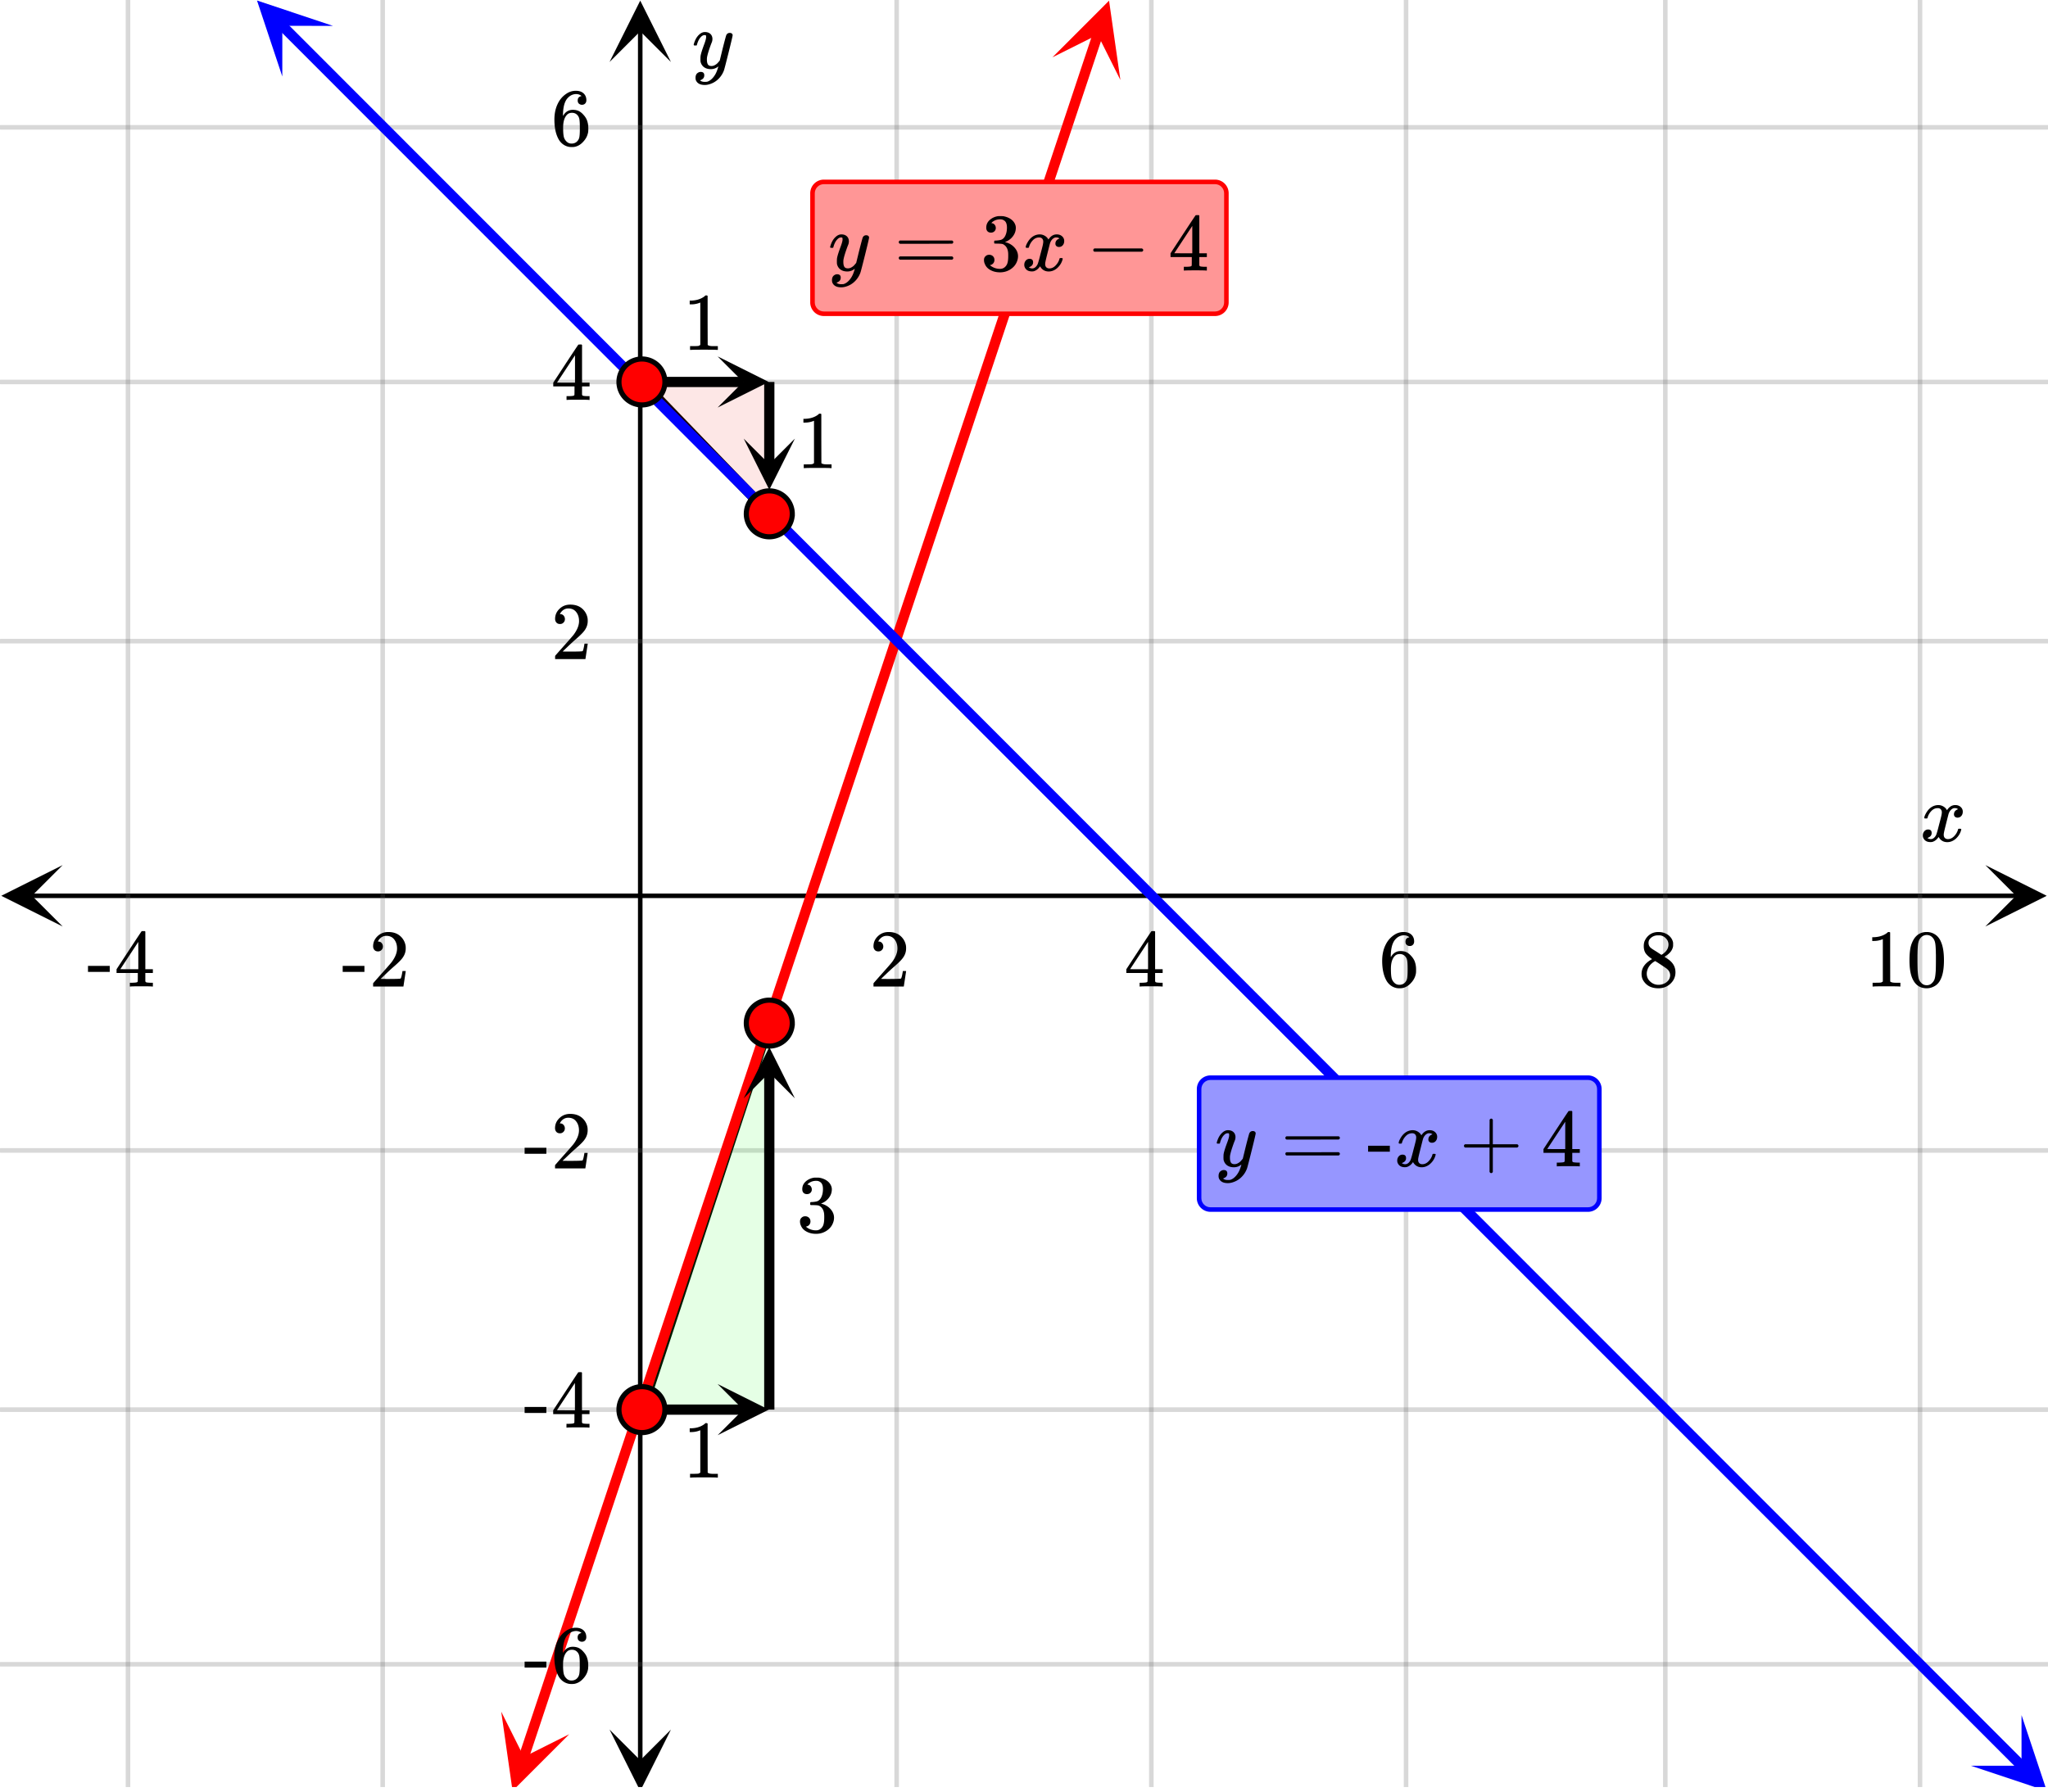 <svg xmlns="http://www.w3.org/2000/svg" width="450" height="393.75" viewBox="0 0 450 394"><defs><clipPath id="a"><path d="M.137 190.25H14V204H.137zm0 0"/></clipPath><clipPath id="b"><path d="M436.363 190.25H450V204h-13.637zm0 0"/></clipPath><clipPath id="c"><path d="M28 0h394v393H28zm0 0"/></clipPath><clipPath id="d"><path d="M27 0h396v393H27zm0 0"/></clipPath><clipPath id="e"><path d="M133.875 380H148v13h-14.125zm0 0"/></clipPath><clipPath id="f"><path d="M133.875 0H148v13.637h-14.125zm0 0"/></clipPath><clipPath id="g"><path d="M110 376h15v17h-15zm0 0"/></clipPath><clipPath id="h"><path d="M105.078 391.36l11.203-33.622 33.621 11.2-11.203 33.62zm0 0"/></clipPath><clipPath id="i"><path d="M231 0h16v18h-16zm0 0"/></clipPath><clipPath id="j"><path d="M231.25 12.61l11.2-33.622 33.62 11.2-11.199 33.62zm0 0"/></clipPath><clipPath id="k"><path d="M56 0h18v17H56zm0 0"/></clipPath><clipPath id="l"><path d="M61.934-5.453l25.05 25.066-25.066 25.051-25.05-25.066zm0 0"/></clipPath><clipPath id="m"><path d="M433 377h17v16h-17zm0 0"/></clipPath><clipPath id="n"><path d="M444.324 377.18l25.051 25.066-25.066 25.05-25.051-25.066zm0 0"/></clipPath><clipPath id="o"><path d="M157.637 78.375H169V90h-11.363zm0 0"/></clipPath><clipPath id="p"><path d="M163 96.46h11.625V108H163zm0 0"/></clipPath><clipPath id="q"><path d="M157.637 304.375H169V316h-11.363zm0 0"/></clipPath><clipPath id="r"><path d="M163.375 230H175v11.54h-11.625zm0 0"/></clipPath></defs><path fill="#fff" d="M0 0h450v394H0z"/><path d="M6.75 196.5h436.5v1H6.75zm0 0"/><g clip-path="url(#a)"><path d="M13.637 190.25L.137 197l13.5 6.75-6.75-6.75zm0 0"/></g><g clip-path="url(#b)"><path d="M436.363 190.25l13.5 6.75-13.5 6.75 6.75-6.75zm0 0"/></g><g clip-path="url(#c)"><path d="M197 0v394M253 0v394M309 0v394M366 0v394M422 0v394M84 0v394M28 0v394"/></g><g clip-path="url(#d)"><path d="M197.5 0v394c0 .277-.223.5-.5.5a.498.498 0 0 1-.5-.5V0c0-.277.223-.5.5-.5s.5.223.5.5zm56 0v394c0 .277-.223.5-.5.5a.498.498 0 0 1-.5-.5V0c0-.277.223-.5.5-.5s.5.223.5.5zm56 0v394c0 .277-.223.5-.5.5a.498.498 0 0 1-.5-.5V0c0-.277.223-.5.5-.5s.5.223.5.5zm57 0v394c0 .277-.223.5-.5.5a.498.498 0 0 1-.5-.5V0c0-.277.223-.5.5-.5s.5.223.5.5zm56 0v394c0 .277-.223.5-.5.5a.498.498 0 0 1-.5-.5V0c0-.277.223-.5.5-.5s.5.223.5.5zm-338 0v394c0 .277-.223.5-.5.5a.498.498 0 0 1-.5-.5V0c0-.277.223-.5.5-.5s.5.223.5.5zm-56 0v394c0 .277-.223.5-.5.5a.498.498 0 0 1-.5-.5V0c0-.277.223-.5.5-.5s.5.223.5.5zm0 0" fill="#666" fill-opacity=".251"/></g><path d="M140.125 387.25V6.75h1v380.5zm0 0"/><g clip-path="url(#e)"><path d="M133.875 380.363l6.75 13.5 6.75-13.5-6.75 6.75zm0 0"/></g><g clip-path="url(#f)"><path d="M133.875 13.637l6.75-13.5 6.75 13.5-6.75-6.75zm0 0"/></g><path d="M0 141h450M0 84h450M0 28h450M0 253h450M0 310h450M0 366h450"/><path d="M0 140.5h450c.277 0 .5.223.5.5s-.223.5-.5.5H0a.498.498 0 0 1-.5-.5c0-.277.223-.5.5-.5zm0-57h450c.277 0 .5.223.5.5s-.223.5-.5.5H0a.498.498 0 0 1-.5-.5c0-.277.223-.5.5-.5zm0-56h450c.277 0 .5.223.5.5s-.223.5-.5.5H0a.498.498 0 0 1-.5-.5c0-.277.223-.5.5-.5zm0 225h450c.277 0 .5.223.5.5s-.223.5-.5.5H0a.498.498 0 0 1-.5-.5c0-.277.223-.5.5-.5zm0 57h450c.277 0 .5.223.5.5s-.223.5-.5.5H0a.498.498 0 0 1-.5-.5c0-.277.223-.5.5-.5zm0 56h450c.277 0 .5.223.5.5s-.223.5-.5.5H0a.498.498 0 0 1-.5-.5c0-.277.223-.5.5-.5zm0 0" fill="#666" fill-opacity=".251"/><path d="M168.191 113.781l-28-29 1.618-1.562 28 29zm0 0M170.07 225.352l-28 85-2.14-.704 28-85zm0 0"/><path d="M141 84l27.75.43L169 113zm0 0" fill="#f2190d" fill-opacity=".102"/><path d="M141 310l27.75-.43L169 225zm0 0" fill="#0f0" fill-opacity=".102"/><path d="M113.922 386.168l.848-2.543 1.066.355-1.066-.355.847-2.543.848-2.547 1.695-5.086 1.067.356-1.067-.356.848-2.543 1.066.356-1.066-.356.847-2.547 2.543-7.629 1.067.356-1.067-.356.848-2.546 1.067.355-1.067-.355 2.543-7.63h-.004.004l.844-2.546 1.07.355-1.07-.355.847-2.543 1.07.355-1.07-.355 1.696-5.086 1.07.355-1.07-.355.847-2.547 1.696-5.086 1.066.356-1.066-.356.847-2.543.848-2.547 1.066.356-1.066-.356 2.543-7.629 1.066.356-1.066-.356.848-2.547.847-2.543 1.067.356-1.067-.356 1.696-5.085.847-2.547 1.067.355-1.067-.355.848-2.543h-.004.004l.848-2.543 1.066.355-1.066-.355.843-2.543.848-2.547.848-2.543 1.07.355-1.07-.355 1.695-5.086 1.066.355-1.066-.355.848-2.547 1.695-5.086 1.066.356-1.066-.356.848-2.543.847-2.547 1.067.356-1.067-.356 2.543-7.629 1.067.356-1.067-.356.848-2.546.848-2.543 1.066.355-1.066-.355 1.695-5.086.848-2.547 1.066.355-1.066-.355.843-2.543.848-2.543 1.07.355-1.07-.355.848-2.543.847-2.547 1.07.355-1.07-.355 2.543-7.629 1.067.356-1.067-.356.848-2.547.848-2.543 1.066.356-1.066-.356 1.695-5.086c0-.004 0-.004 0 0l.847-2.547 1.067.356-1.066-.356 1.695-5.085 1.066.355-1.066-.356.847-2.542c0-.004 0-.004 0 0l.848-2.547.848-2.543 1.066.355-1.066-.355.847-2.543h-.003.003l.848-2.543 1.066.355-1.066-.355.844-2.547 1.695-5.086 1.07.355-1.07-.355.848-2.543c0-.004 0-.004 0 0l.847-2.547 1.067.356-1.067-.356 1.696-5.086 1.066.356-1.066-.356.847-2.543 1.067.356-1.067-.356.848-2.547.848-2.543 1.066.356-1.066-.356 1.695-5.086 1.066.356-1.066-.356.848-2.546 1.066.355-1.066-.355 1.695-5.086 1.066.355-1.066-.355.848-2.543c0-.004 0-.004 0 0l.847-2.547 1.067.355-1.067-.355.848-2.543 1.066.355-1.066-.355.844-2.543.847-2.543 1.07.355-1.07-.355.848-2.547.848-2.543 1.07.355-1.07-.355.847-2.543 1.07.356-1.07-.356.848-2.543c0-.004 0-.004 0 0l.848-2.547 1.066.356-1.066-.356 1.695-5.086 1.066.356-1.066-.356.848-2.543 1.066.356-1.066-.356.847-2.547 2.543-7.629 1.067.356-1.067-.356.848-2.546.848-2.543 1.066.355-1.066-.355 1.695-5.086v-.004.004l.848-2.547 1.066.355-1.066-.355.843-2.543.848-2.543 1.07.355-1.07-.355.848-2.543.847-2.547.848-2.543 1.066.356-1.066-.356.848-2.543 1.066.356-1.066-.356.847-2.543.848-2.547 1.695-5.086 1.067.356-1.067-.356.848-2.543 1.066.356-1.066-.356.848-2.546 2.542-7.63 1.067.356-1.066-.355.847-2.547 1.067.355-1.067-.355 1.695-5.086.844-2.543v-.004.004l.848-2.547 1.07.355-1.07-.355L223.242 58l1.07.355-1.07-.355.848-2.543v-.004.004l.847-2.547.848-2.543 1.067.356-1.067-.356 1.695-5.086 1.067.356-1.067-.356.848-2.547 1.695-5.086 1.067.356-1.067-.356.848-2.543v-.003.003l.848-2.546 1.066.355-1.066-.355 1.695-5.086.848-2.547 1.066.36-1.066-.36 1.695-5.086.844-2.543.847-2.547 1.07.36-1.07-.36 1.696-5.086 1.07.356-1.07-.356.847-2.543a1.126 1.126 0 0 1 2.137.711l-1.695 5.086-.848 2.547-.847 2.543-1.067-.356 1.066.356-1.695 5.086-.847 2.547-.848 2.543-1.067-.356 1.067.356-1.695 5.086-.848 2.546-1.066-.355 1.066.355-1.695 5.086-1.067-.355 1.067.355-.848 2.543-1.066-.355 1.066.355-.844 2.547-.847 2.543-1.07-.355 1.07.355-1.696 5.086-1.07-.355 1.07.355-.847 2.547-1.067-.355 1.067.355-1.696 5.086-1.066-.356 1.066.356-.847 2.543-.848 2.547-1.066-.356 1.066.356-2.543 7.629-.848 2.547-.847 2.543-1.067-.356 1.067.356-1.696 5.085-.847 2.547-.848 2.543h.004-.004l-.848 2.543-1.066-.355 1.066.355-.843 2.543-.848 2.547-2.543 7.629-1.066-.355 1.066.355-.848 2.547-1.695 5.086-1.066-.356 1.066.356-.848 2.543-.847 2.547-1.067-.356 1.067.356-2.543 7.629-1.067-.356 1.067.356-.848 2.546-.848 2.543-1.066-.355 1.066.355-1.695 5.086-1.066-.355 1.066.355-.848 2.547h.004-.004l-.843 2.543-.848 2.543-1.07-.355 1.07.355-.848 2.543-.847 2.547-1.07-.355 1.07.355-2.543 7.629-1.067-.356 1.067.356-.848 2.547-.848 2.543-1.066-.356 1.066.356-1.695 5.086c0 .004 0 .004 0 0l-.847 2.547-1.067-.356 1.066.356-1.695 5.085-1.066-.355 1.066.356-.847 2.542c0 .004 0 .004 0 0l-.848 2.547-.848 2.543-1.066-.355 1.066.355-.847 2.543h.003-.003l-.848 2.543-1.066-.355 1.066.355-.844 2.547-1.695 5.086-1.07-.355 1.07.355-.848 2.543c0 .004 0 .004 0 0l-.847 2.547-1.067-.356 1.067.356-1.696 5.086-1.066-.356 1.066.356-.847 2.543-1.067-.356 1.067.356-.848 2.547-.848 2.543-1.066-.356 1.066.356-1.695 5.086-1.066-.356 1.066.356-.848 2.546-1.066-.355 1.066.355-1.695 5.086-1.066-.355 1.066.355-.848 2.543c0 .004 0 .004 0 0l-.847 2.547-1.067-.355 1.067.355-.848 2.543-1.066-.355 1.066.355-.844 2.543-.847 2.543-1.07-.355 1.07.355-.848 2.547-.848 2.543-1.07-.355 1.07.355-.847 2.543-1.07-.356 1.07.356-.848 2.543c0 .004 0 .004 0 0l-.848 2.547-1.066-.356 1.066.356-1.695 5.086-1.066-.356 1.066.356-.848 2.543v.004-.004l-.847 2.547-2.543 7.628-1.067-.355 1.067.356-.848 2.546-2.543 7.63v.003-.004l-.848 2.547-1.066-.355 1.066.355-.843 2.543-1.696 5.086-.847 2.547-.848 2.543-1.066-.356 1.066.356-1.695 5.086-.848 2.547-1.695 5.086-1.067-.356 1.067.356-.848 2.543v.004-.004l-.848 2.546-2.542 7.63-1.067-.356 1.066.355-.847 2.547-1.695 5.086-.844 2.543v.004-.004l-.848 2.547-1.07-.355 1.07.355-2.543 7.629-.847 2.547-.848 2.543-1.067-.356 1.067.356-1.695 5.086v.004-.004l-.848 2.547-1.067-.356 1.067.356-1.695 5.086-1.067-.356 1.067.356-.848 2.543v.003-.003l-.848 2.546-.847 2.543-1.067-.355 1.067.355-1.696 5.086-1.066-.355 1.066.355-.847 2.547-.848 2.543h.004-.004l-.844 2.543-1.07-.355 1.07.355-.847 2.547-.848 2.543-1.07-.356 1.07.356-1.695 5.086a1.126 1.126 0 0 1-2.137-.711zm0 0" fill="red"/><g clip-path="url(#g)"><g clip-path="url(#h)" clip-rule="evenodd"><path d="M110.059 376.414l2.492 17.434L125 381.39l-9.96 4.984zm0 0" fill="red"/></g></g><g clip-path="url(#i)"><g clip-path="url(#j)" clip-rule="evenodd"><path d="M231.25 12.61L243.7.151l2.491 17.434-4.98-9.961zm0 0" fill="red"/></g></g><path d="M62.613 4.777l5.137 5.137-.797.797.797-.797 2.566 2.57 2.57 2.57 5.134 5.141-.793.793.793-.793 2.57 2.567 2.566 2.57-.793.797.793-.797 2.57 2.57 2.567 2.57-.797.794.797-.793 2.566 2.57 2.57 2.566 5.133 5.141-.792.797.793-.797 2.57 2.57 2.566 2.57 2.57 2.567 2.567 2.57-.797.797.797-.797 2.566 2.57 5.137 5.137 2.566 2.57-.793.798.793-.797 2.57 2.57 2.567 2.57 5.137 5.137 2.566 2.57 2.57 2.57 2.567 2.571-.797.793.797-.793 5.137 5.137-.797.797.797-.797 2.566 2.57 2.57 2.57 5.133 5.14 2.57 2.567 2.567 2.57-.797.798.797-.797 2.57 2.57 5.133 5.14 2.57 2.567 5.133 5.14 2.57 2.57 2.567 2.571-.797.793.797-.793 2.57 2.567 2.567 2.57-.797.797.797-.797 2.566 2.57 5.137 5.137 2.566 2.57 2.57 2.57 2.567 2.57-.797.794.797-.793 5.137 5.137 2.566 2.57 2.57 2.57 5.133 5.14 2.57 2.567 2.567 2.57 2.57 2.57-.797.798.797-.797 5.133 5.14 2.57 2.567 5.133 5.14 2.57 2.57 2.567 2.571 2.57 2.567-.797.797.797-.797 5.133 5.14 2.57 2.57 2.567 2.57-.797.794.797-.793 5.136 5.137 2.567 2.57 5.137 5.137 2.566 2.57 2.57 2.57 2.567 2.57-.797.794.797-.793 2.566 2.57 2.57 2.566 2.567 2.57 2.57 2.57 5.133 5.142 2.57 2.566 5.133 5.14 2.57 2.57 2.567 2.571 2.57 2.567 5.133 5.14 2.57 2.57 2.567 2.57-.797.794.797-.793 2.566 2.566-.793.797.793-.797 2.57 2.57 2.567 2.57 2.57 2.571-.797.793.797-.793 2.566 2.57 2.567 2.567-.793.797.793-.797 2.57 2.57 2.567 2.57-.797.793.797-.792 2.566 2.57 2.57 2.566-.797.797.797-.797 2.567 2.57 2.57 2.57-.797.798.797-.797 5.133 5.14-.793.793.793-.793 2.57 2.567 2.567 2.57-.797.797.797-.797 2.566 2.57-.793.797.793-.796 2.57 2.57 2.567 2.57 2.57 2.567-.797.796.797-.796 5.133 5.14-.793.797.793-.797 2.57 2.57 2.567 2.57-.797.794.797-.793 5.136 5.137-.797.796.797-.796 2.567 2.57 2.57 2.57 2.566 2.57-.796.793.796-.793 5.137 5.137-.797.797.797-.797 5.133 5.14-.793.794.793-.793 2.57 2.57-.797.793.797-.793 5.137 5.137 2.566 2.57-.797.793.797-.793 2.567 2.57 2.57 2.567-.797.797.797-.797 5.133 5.14-.793.797.793-.796 2.57 2.57 2.567 2.57-.797.793.797-.793 2.57 2.567 2.566 2.57-.797.797.797-.797 2.567 2.57 2.57 2.57-.797.793.797-.793 2.566 2.57 2.567 2.567-.793.797.793-.797 2.57 2.57-.797.797.797-.796 2.567 2.57a1.12 1.12 0 0 1 0 1.59 1.12 1.12 0 0 1-1.59 0l-5.137-5.137-2.566-2.57.793-.797-.793.797-2.57-2.57-2.567-2.571.797-.793-.797.793-2.567-2.57-2.57-2.567.797-.797-.797.797-2.566-2.57-2.57-2.57.796-.797-.797.797-5.132-5.141.793-.793-.793.793-2.57-2.566-2.567-2.57.797-.798-.797.797-2.567-2.57-2.57-2.57.797-.793-.797.793-2.566-2.57.793-.794-.793.793-2.57-2.566-5.133-5.14.793-.798-.793.797-2.57-2.57-2.567-2.57.797-.793-.797.793-2.57-2.567-2.567-2.57.797-.797-.797.797-2.566-2.57-5.137-5.137.797-.797-.797.797-2.566-2.57-2.57-2.57.796-.798-.797.797-2.566-2.57-2.57-2.57.797-.793-.797.793-2.567-2.567-2.566-2.57.793-.797-.793.797-2.57-2.57.796-.797-.796.797-5.133-5.14-2.57-2.567.796-.797-.797.797-2.566-2.57-2.57-2.571.797-.797-.797.797-5.133-5.14.793-.794-.793.793-2.57-2.566-2.567-2.57.797-.797-.797.797-2.566-2.57-2.57-2.57.796-.794-.797.793-2.566-2.57-2.57-2.567.797-.797-.797.797-5.133-5.14.793-.793-.793.793-2.57-2.57.796-.794-.796.793-2.567-2.566-2.566-2.57-2.57-2.57-2.567-2.57-5.137-5.138-2.566-2.57-2.57-2.57-5.133-5.14-2.57-2.567-2.567-2.57-2.57-2.57-5.133-5.142-2.57-2.566-2.567-2.57.797-.797-.797.797-2.566-2.57-2.57-2.57-2.567-2.571-2.57-2.567-5.133-5.14-2.57-2.57-2.567-2.57.797-.794-.797.793-5.136-5.137-2.567-2.57-2.57-2.57.797-.793-.797.793-2.567-2.567-2.566-2.57-2.57-2.57-5.133-5.14-2.57-2.567-2.567-2.57-2.57-2.57.797-.798-.797.797-5.133-5.14-2.57-2.567-5.133-5.14-2.57-2.57-2.567-2.571-2.57-2.567-2.566-2.57.796-.797-.797.797-2.566-2.57-2.57-2.57-2.567-2.57-5.136-5.138-2.567-2.57.797-.797-.797.797-2.57-2.57-2.566-2.57.796-.793-.796.793-5.137-5.137-5.133-5.14-2.57-2.567-2.567-2.57-2.57-2.57-2.566-2.571.796-.793-.796.793-2.567-2.57-2.57-2.567-5.133-5.14-2.57-2.57-2.567-2.571.797-.793-.797.793-2.57-2.567-2.566-2.57.796-.797-.796.797-2.567-2.57-2.57-2.57-2.567-2.57-5.136-5.138-2.567-2.57-2.57-2.57.797-.793-.797.793-2.566-2.57-5.137-5.137.797-.797-.797.797-2.567-2.57.797-.797-.796.797-2.567-2.57-7.707-7.708.797-.797-.797.797-5.133-5.14-2.57-2.567-2.566-2.57.796-.797-.796.797-2.567-2.57-2.57-2.57.797-.794-.797.793-2.567-2.57-2.57-2.567.797-.796-.797.796-5.133-5.14.793-.797-.793.797-2.57-2.57-2.566-2.57.796-.794-.796.793-5.137-5.136.797-.797-.797.796-2.567-2.57a1.12 1.12 0 0 1 0-1.59 1.12 1.12 0 0 1 1.59 0zm0 0" fill="#00f"/><g clip-path="url(#k)"><g clip-path="url(#l)" clip-rule="evenodd"><path d="M73.066 5.688L56.363.112l5.563 16.707.004-11.136zm0 0" fill="#00f"/></g></g><g clip-path="url(#m)"><g clip-path="url(#n)" clip-rule="evenodd"><path d="M444.324 377.18l5.563 16.707-16.703-5.575 11.136.004zm0 0" fill="#00f"/></g></g><path d="M141 82.875h22.375v2.25H141zm0 0"/><g clip-path="url(#o)"><path d="M157.637 78.375L168.887 84l-11.25 5.625L163.262 84zm0 0"/></g><path d="M170.125 84v18.2h-2.25V84zm0 0"/><g clip-path="url(#p)"><path d="M174.625 96.46L169 107.71l-5.625-11.25 5.625 5.626zm0 0"/></g><path d="M141 308.875h22.375v2.25H141zm0 0"/><g clip-path="url(#q)"><path d="M157.637 304.375l11.25 5.625-11.25 5.625 5.625-5.625zm0 0"/></g><path d="M167.875 310v-74.2h2.25V310zm0 0"/><g clip-path="url(#r)"><path d="M163.375 241.54L169 230.29l5.625 11.25-5.625-5.626zm0 0"/></g><path d="M146.05 84a5.051 5.051 0 1 1-10.102-.001 5.051 5.051 0 0 1 10.103.001zm0 0M146.05 310a5.051 5.051 0 1 1-10.102-.001 5.051 5.051 0 0 1 10.103.001zm0 0M174.05 225a5.051 5.051 0 1 1-10.102-.001 5.051 5.051 0 0 1 10.103.001zm0 0M174.05 113a5.051 5.051 0 1 1-10.102-.001 5.051 5.051 0 0 1 10.103.001zm0 0" fill="red" stroke-width="1.125" stroke="#000"/><path d="M423.047 180c-.074-.074-.11-.14-.11-.203.051-.324.239-.738.563-1.25.563-.844 1.27-1.332 2.125-1.469.168-.02.293-.031.375-.031.418 0 .8.105 1.156.32.356.215.61.48.766.805.156-.2.254-.324.297-.375.437-.5.949-.75 1.531-.75.488 0 .887.14 1.195.422.309.281.461.625.461 1.031 0 .375-.105.688-.32.938-.215.25-.492.375-.836.375a.814.814 0 0 1-.563-.196.67.67 0 0 1-.218-.523c0-.551.3-.934.906-1.14 0-.013-.066-.052-.203-.126-.113-.074-.285-.11-.516-.11a.936.936 0 0 0-.344.048c-.457.187-.796.582-1.015 1.187-.031.094-.203.762-.516 2.008-.312 1.246-.48 1.945-.5 2.101a2.243 2.243 0 0 0-.062.532c0 .293.082.52.25.687.168.168.39.25.672.25.5 0 .957-.215 1.367-.64.41-.426.691-.895.836-1.407.031-.125.066-.195.101-.21.035-.016.133-.024.29-.024.23 0 .343.047.343.14 0 .012-.015.079-.047.204-.199.738-.613 1.386-1.25 1.937-.562.45-1.156.672-1.781.672-.844 0-1.48-.379-1.906-1.14-.356.542-.801.902-1.344 1.078a1.76 1.76 0 0 1-.469.047c-.687 0-1.176-.25-1.469-.75a1.322 1.322 0 0 1-.187-.72c0-.355.11-.66.328-.913a1.05 1.05 0 0 1 .828-.383c.52 0 .781.254.781.766 0 .437-.214.761-.64.968-.02.012-.05.024-.086.04a1.046 1.046 0 0 0-.094.046c-.027.016-.043.024-.055.024l-.046.015c0 .031.09.082.265.156.145.063.301.094.469.094.438 0 .813-.27 1.125-.812.125-.219.355-1 .688-2.344.074-.27.152-.574.242-.914.09-.34.152-.598.195-.774.043-.175.066-.285.078-.328.063-.324.094-.558.094-.703 0-.281-.078-.508-.235-.68-.156-.171-.375-.257-.656-.257-.543 0-1.011.207-1.406.625a3.462 3.462 0 0 0-.828 1.437c-.02.106-.047.168-.078.188-.031.02-.13.031-.297.031zm0 0M192.984 209.23c.328 0 .578-.109.782-.328.203-.203.297-.453.297-.75a1.13 1.13 0 0 0-.282-.765.907.907 0 0 0-.734-.328c-.047 0-.078 0-.078-.016s.015-.047.047-.11c.047-.078.078-.14.109-.187.438-.625 1-.937 1.688-.937.75 0 1.328.265 1.734.796.422.532.625 1.204.625 1.985 0 .922-.39 1.922-1.203 3.015-.375.47-1.219 1.422-2.516 2.875-1 1.125-1.5 1.704-1.516 1.72-.03.03-.03.171-.03.405v.344h6.671v-.047l.5-3.297v-.062h-.719v.062c-.109.672-.203 1.094-.25 1.22-.062.234-.125.359-.172.374-.125.063-1.125.094-3.015.094l-1.36-.016 1.063-1.015a46.51 46.51 0 0 1 1.797-1.657c1.016-.875 1.703-1.562 2.031-2.062.422-.61.625-1.266.625-1.969 0-.172 0-.375-.031-.594a3.58 3.58 0 0 0-1.25-2.187c-.672-.563-1.531-.828-2.563-.828-.922 0-1.703.297-2.359.922-.64.61-.969 1.36-.969 2.218 0 .313.094.579.281.797.188.22.454.328.797.328zm0 0M255.313 216.95h.171v-.829h-.53c-.579-.016-.923-.062-1.017-.14a.417.417 0 0 1-.109-.22V213.98h1.656v-.828h-1.656v-8.28l-.11-.11h-.327c-.235 0-.36.015-.375.031-.032.016-.953 1.406-2.797 4.203l-2.719 4.156v.828h4.672v.891c0 .625-.016.953-.016.984-.062.094-.125.157-.219.172-.125.047-.437.078-.953.094h-.562v.828h.156c.172-.031.984-.047 2.422-.047 1.375 0 2.156.016 2.313.047zm-3.032-3.798h-1.984l-1.969-.015 3.953-6zm0 0M309.719 206.121c-.563.11-.844.422-.844.969 0 .297.078.531.25.687a.98.98 0 0 0 .703.266c.281 0 .516-.094.688-.281.171-.172.265-.422.265-.719 0-.64-.219-1.156-.64-1.531-.422-.375-.985-.547-1.688-.547-.75 0-1.453.219-2.11.672-.812.547-1.452 1.297-1.906 2.281-.453.969-.687 2.094-.687 3.39 0 1.907.36 3.422 1.063 4.547.53.782 1.25 1.266 2.125 1.438.187.031.39.047.625.047.28 0 .515-.016.718-.063.625-.14 1.203-.468 1.719-1.015.61-.625.969-1.282 1.125-2 .063-.235.078-.5.078-.766v-.328c0-.703-.125-1.344-.375-1.922a3.952 3.952 0 0 0-.703-1.016 3.592 3.592 0 0 0-.86-.734c-.421-.234-.906-.344-1.452-.344-.844 0-1.516.36-2 1.078l-.141.235-.031-.063c0-1.656.28-2.859.859-3.64.563-.719 1.266-1.078 2.094-1.078.484.03.86.187 1.125.437zm-.797 4.328c.187.25.297.547.344.906.046.344.078.86.078 1.547v.578c0 .657-.031 1.157-.078 1.5-.047.36-.157.657-.344.907-.328.453-.797.687-1.406.687-.391 0-.735-.125-1.016-.375a2.158 2.158 0 0 1-.625-.922c-.14-.406-.203-1.156-.203-2.218 0-1.313.281-2.25.875-2.844.281-.281.64-.406 1.078-.406.531 0 .969.203 1.297.64zm0 0M363.094 210.918c-1.547.86-2.313 1.937-2.313 3.234 0 .625.14 1.141.438 1.578.703 1.079 1.781 1.61 3.265 1.61 1.063 0 1.954-.344 2.672-1.031.719-.688 1.078-1.516 1.078-2.5 0-1.063-.453-1.954-1.359-2.672-.016-.032-.375-.266-1.047-.719l.219-.156c.922-.563 1.469-1.25 1.64-2.047.032-.094.032-.281.032-.531 0-.22 0-.36-.016-.438-.14-.672-.515-1.219-1.11-1.656-.609-.422-1.312-.625-2.124-.625-.656 0-1.25.156-1.766.484-.5.328-.89.766-1.156 1.313-.188.343-.281.781-.281 1.297 0 .687.156 1.234.468 1.656.329.422.782.812 1.36 1.203zm3.594-3.203c0 .734-.329 1.375-.985 1.89a1.458 1.458 0 0 1-.312.235c-.157.094-.235.14-.235.156l-1.047-.687c-.718-.438-1.093-.688-1.156-.75-.437-.297-.64-.704-.64-1.22 0-.39.14-.718.437-1 .438-.421.969-.64 1.61-.64.312 0 .515 0 .593.016.485.094.89.328 1.219.687.344.36.515.797.515 1.313zm-4.766 6.406c0-.266.047-.547.156-.86.235-.718.735-1.312 1.485-1.796l.218-.11.14.079c.11.078.267.171.47.296.187.125.375.25.546.36.891.594 1.391.922 1.485 1.031.422.39.64.844.64 1.36 0 .343-.109.687-.312 1a2.25 2.25 0 0 1-.906.78 2.935 2.935 0 0 1-1.344.313 2.58 2.58 0 0 1-1.797-.703c-.515-.453-.781-1.047-.781-1.75zm0 0M417.484 216.95h.204v-.829h-1.063c-.594 0-.984-.094-1.172-.266l-.015-5.406v-5.39a.496.496 0 0 0-.313-.094c-.11 0-.188.015-.203.047a2.646 2.646 0 0 1-.563.422c-.671.406-1.515.64-2.515.671h-.344v.829h.344c.672 0 1.297-.125 1.844-.344a.653.653 0 0 1 .14-.047v9.312c-.187.125-.328.204-.422.22-.203.03-.656.046-1.36.046h-.468v.828h.219c.203-.031 1.156-.047 2.828-.047 1.703 0 2.656.016 2.86.047zm3.235-10.532a6.062 6.062 0 0 0-.813 2c-.14.734-.219 1.656-.219 2.766 0 1.859.25 3.28.766 4.265.64 1.266 1.656 1.89 3.031 1.89.516 0 1.032-.124 1.532-.374.656-.313 1.14-.813 1.484-1.516.516-.984.766-2.406.766-4.265 0-1.735-.22-3.11-.672-4.094a3.638 3.638 0 0 0-.828-1.235 3.316 3.316 0 0 0-2.297-.89c-1.172 0-2.078.484-2.75 1.453zm4.047-.219c.265.281.437.61.53 1.016.11.39.157 1.078.188 2.047 0 .078 0 .312.016.703v.984c0 1.156-.016 1.953-.031 2.422-.047.828-.125 1.438-.219 1.797a2.016 2.016 0 0 1-.547.953c-.312.36-.719.547-1.219.547-.5 0-.921-.188-1.234-.547a2.016 2.016 0 0 1-.547-.953c-.094-.36-.172-.969-.219-1.797a76.225 76.225 0 0 1-.03-2.422v-.984c.015-.39.015-.625.015-.703.031-.969.078-1.657.187-2.047.094-.406.266-.735.531-1.016a1.7 1.7 0 0 1 1.297-.578c.5 0 .938.188 1.282.578zm0 0M75.203 213.73h4.781v-1.312h-4.78zm7.766-4.5c.328 0 .578-.109.781-.328.203-.203.297-.453.297-.75a1.13 1.13 0 0 0-.281-.765.907.907 0 0 0-.735-.328c-.047 0-.078 0-.078-.016s.016-.047.047-.11c.047-.078.078-.14.11-.187.437-.625 1-.937 1.687-.937.75 0 1.328.265 1.734.796.422.532.625 1.204.625 1.985 0 .922-.39 1.922-1.203 3.015-.375.47-1.219 1.422-2.516 2.875-1 1.125-1.5 1.704-1.515 1.72-.031.03-.031.171-.031.405v.344h6.671v-.047l.5-3.297v-.062h-.718v.062c-.11.672-.203 1.094-.25 1.22-.063.234-.125.359-.172.374-.125.063-1.125.094-3.016.094l-1.36-.016 1.063-1.015a46.51 46.51 0 0 1 1.797-1.657c1.016-.875 1.703-1.562 2.031-2.062.422-.61.626-1.266.626-1.969 0-.172 0-.375-.032-.594a3.58 3.58 0 0 0-1.25-2.187c-.672-.563-1.531-.828-2.562-.828-.922 0-1.703.297-2.36.922-.64.61-.968 1.36-.968 2.218 0 .313.093.579.28.797.188.22.454.328.798.328zm0 0M19.203 213.73h4.781v-1.312h-4.78zm14.094 3.22h.172v-.829h-.532c-.578-.016-.921-.062-1.015-.14a.417.417 0 0 1-.11-.22V213.98h1.657v-.828h-1.657v-8.28l-.109-.11h-.328c-.234 0-.36.015-.375.031-.031.016-.953 1.406-2.797 4.203l-2.719 4.156v.828h4.672v.891c0 .625-.015.953-.015.984-.063.094-.125.157-.22.172-.124.047-.437.078-.952.094h-.563v.828h.157c.171-.031.984-.047 2.421-.047 1.375 0 2.157.016 2.313.047zm-3.031-3.798H28.28l-1.968-.015 3.953-6zm0 0M160.313 7.234c.175 0 .324.047.445.141.12.094.18.219.18.375s-.293 1.418-.883 3.781c-.59 2.364-.926 3.66-1.008 3.89a4.988 4.988 0 0 1-.938 1.626c-.425.5-.922.89-1.484 1.172-.645.312-1.25.468-1.813.468-.917 0-1.535-.285-1.859-.859-.113-.168-.172-.406-.172-.719 0-.406.11-.722.328-.953.262-.23.528-.343.797-.343.531 0 .797.25.797.75 0 .449-.207.769-.625.968a.84.84 0 0 1-.101.055c-.036.016-.067.027-.086.039a.093.093 0 0 1-.047.016l-.063.03c.043.063.168.142.375.235.2.063.39.094.578.094h.141c.207 0 .363-.012.469-.031.457-.137.89-.442 1.297-.922.406-.48.718-1.05.937-1.719.137-.394.203-.629.203-.703 0-.012-.011-.008-.039.008a.534.534 0 0 0-.101.086c-.45.324-.942.484-1.485.484-.613 0-1.12-.144-1.515-.437-.395-.293-.653-.704-.766-1.235a5.999 5.999 0 0 1-.016-.57c0-.285.012-.508.032-.664.082-.512.359-1.39.828-2.64.261-.708.39-1.204.39-1.485 0-.168-.011-.285-.039-.352-.027-.066-.097-.101-.21-.101h-.094c-.27 0-.532.129-.782.39-.386.387-.683.957-.89 1.72a.197.197 0 0 1-.016.062.288.288 0 0 1-.023.054l-.024.032c-.011.015-.031.023-.062.023h-.485c-.074-.074-.109-.129-.109-.164s.02-.121.063-.258c.25-.844.625-1.496 1.125-1.953.406-.387.832-.578 1.28-.578.5 0 .903.137 1.204.414.3.277.453.66.453 1.148-.02.23-.035.356-.047.375 0 .075-.094.332-.281.782-.488 1.332-.781 2.308-.875 2.921a4.09 4.09 0 0 0-.016.422c0 .457.07.809.211 1.047.14.239.403.36.79.36.28 0 .542-.075.788-.22.246-.144.43-.284.555-.421.125-.137.285-.324.484-.563 0-.011.028-.132.086-.367.059-.234.145-.586.258-1.054.113-.47.223-.918.328-1.344.457-1.793.715-2.735.766-2.828.156-.324.41-.485.766-.485zm0 0M122.984 137.23c.329 0 .579-.109.782-.328.203-.203.296-.453.296-.75a1.13 1.13 0 0 0-.28-.765.907.907 0 0 0-.735-.328c-.047 0-.078 0-.078-.016s.015-.047.047-.11c.046-.078.078-.14.109-.187.438-.625 1-.937 1.688-.937.75 0 1.328.265 1.734.796.422.532.625 1.204.625 1.985 0 .922-.39 1.922-1.203 3.015-.375.47-1.219 1.422-2.516 2.875-1 1.125-1.5 1.704-1.516 1.72-.03.03-.03.171-.03.405v.344h6.671v-.047l.5-3.297v-.062h-.719v.062c-.109.672-.203 1.094-.25 1.22-.062.234-.125.359-.172.374-.124.063-1.124.094-3.015.094l-1.36-.016 1.063-1.015a46.51 46.51 0 0 1 1.797-1.657c1.016-.875 1.703-1.562 2.031-2.062.422-.61.625-1.266.625-1.969 0-.172 0-.375-.031-.594a3.58 3.58 0 0 0-1.25-2.187c-.672-.563-1.531-.828-2.563-.828-.921 0-1.703.297-2.359.922-.64.61-.969 1.36-.969 2.218 0 .313.094.579.281.797.188.22.454.328.797.328zm0 0M129.313 87.95h.171v-.829h-.53c-.579-.016-.923-.062-1.017-.14a.417.417 0 0 1-.109-.22V84.98h1.656v-.828h-1.656v-8.28l-.11-.11h-.327c-.235 0-.36.015-.375.031-.032.016-.954 1.406-2.797 4.203l-2.719 4.156v.828h4.672v.891c0 .625-.016.953-.016.984-.062.094-.125.157-.219.172-.124.047-.437.078-.953.094h-.562v.828h.156c.172-.031.984-.047 2.422-.047 1.375 0 2.156.016 2.313.047zm-3.032-3.798h-1.984l-1.969-.015 3.953-6zm0 0M127.719 21.121c-.563.11-.844.422-.844.969 0 .297.078.531.25.687a.98.98 0 0 0 .703.266c.281 0 .516-.094.688-.281.172-.172.265-.422.265-.719 0-.64-.219-1.156-.64-1.531-.422-.375-.985-.547-1.688-.547-.75 0-1.453.219-2.11.672-.812.547-1.452 1.297-1.906 2.281-.453.969-.687 2.094-.687 3.39 0 1.907.36 3.422 1.063 4.547.53.782 1.25 1.266 2.124 1.438.188.031.391.047.626.047.28 0 .515-.016.718-.063.625-.14 1.203-.468 1.719-1.015.61-.625.969-1.282 1.125-2 .063-.235.078-.5.078-.766v-.328c0-.703-.125-1.344-.375-1.922a3.952 3.952 0 0 0-.703-1.016 3.592 3.592 0 0 0-.86-.734c-.421-.234-.906-.344-1.453-.344-.843 0-1.515.36-2 1.078l-.14.235-.031-.063c0-1.656.28-2.859.859-3.64.563-.719 1.266-1.078 2.094-1.078.484.03.86.187 1.125.437zm-.797 4.328c.187.25.297.547.344.906.046.344.078.86.078 1.547v.578c0 .657-.031 1.157-.078 1.5-.047.36-.157.657-.344.907-.328.453-.797.687-1.406.687-.391 0-.735-.125-1.016-.375a2.158 2.158 0 0 1-.625-.922c-.14-.406-.203-1.156-.203-2.218 0-1.313.281-2.25.875-2.844.281-.281.64-.406 1.078-.406.531 0 .969.203 1.297.64zm0 0M115.203 253.73h4.781v-1.312h-4.78zm7.766-4.5c.328 0 .578-.109.781-.328.203-.203.297-.453.297-.75a1.13 1.13 0 0 0-.281-.765.907.907 0 0 0-.735-.328c-.047 0-.078 0-.078-.016s.016-.047.047-.11c.047-.078.078-.14.11-.187.437-.625 1-.937 1.687-.937.75 0 1.328.265 1.734.796.422.532.625 1.204.625 1.985 0 .922-.39 1.922-1.203 3.015-.375.47-1.219 1.422-2.516 2.875-1 1.125-1.5 1.704-1.515 1.72-.031.03-.031.171-.031.405v.344h6.671v-.047l.5-3.297v-.062h-.718v.062c-.11.672-.203 1.094-.25 1.22-.063.234-.125.359-.172.374-.125.063-1.125.094-3.016.094l-1.36-.016 1.063-1.015a46.51 46.51 0 0 1 1.797-1.657c1.016-.875 1.703-1.562 2.031-2.062.422-.61.625-1.266.625-1.969 0-.172 0-.375-.03-.594a3.58 3.58 0 0 0-1.25-2.187c-.673-.563-1.532-.828-2.563-.828-.922 0-1.703.297-2.36.922-.64.61-.968 1.36-.968 2.218 0 .313.093.579.28.797.188.22.454.328.798.328zm0 0M115.203 310.73h4.781v-1.312h-4.78zm14.094 3.22h.172v-.829h-.531c-.579-.016-.922-.062-1.016-.14a.417.417 0 0 1-.11-.22V310.98h1.657v-.828h-1.656v-8.28l-.11-.11h-.328c-.234 0-.36.015-.375.031-.031.016-.953 1.406-2.797 4.203l-2.719 4.156v.828h4.672v.891c0 .625-.015.953-.015.984-.063.094-.125.157-.22.172-.124.047-.437.078-.952.094h-.563v.828h.156c.172-.031.985-.047 2.422-.047 1.375 0 2.157.016 2.313.047zm-3.031-3.798h-1.985l-1.969-.015 3.954-6zm0 0M115.203 366.73h4.781v-1.312h-4.78zm12.5-7.609c-.562.11-.844.422-.844.969 0 .297.079.531.25.687a.98.98 0 0 0 .704.266c.28 0 .515-.094.687-.281.172-.172.266-.422.266-.719 0-.64-.22-1.156-.641-1.531-.422-.375-.984-.547-1.688-.547-.75 0-1.453.219-2.109.672-.812.547-1.453 1.297-1.906 2.281-.453.969-.688 2.094-.688 3.39 0 1.907.36 3.422 1.063 4.547.531.782 1.25 1.266 2.125 1.438.187.031.39.047.625.047.281 0 .516-.016.719-.063.625-.14 1.203-.468 1.718-1.015.61-.625.97-1.282 1.125-2 .063-.235.078-.5.078-.766v-.328c0-.703-.125-1.344-.375-1.922a3.952 3.952 0 0 0-.703-1.016 3.592 3.592 0 0 0-.859-.734c-.422-.234-.906-.344-1.453-.344-.844 0-1.516.36-2 1.078l-.14.235-.032-.063c0-1.656.281-2.859.86-3.64.562-.719 1.265-1.078 2.093-1.078.484.03.86.187 1.125.437zm-.797 4.328c.188.25.297.547.344.906.047.344.078.86.078 1.547v.578c0 .657-.031 1.157-.078 1.5-.047.36-.156.657-.344.907-.328.453-.797.687-1.406.687-.39 0-.734-.125-1.016-.375a2.158 2.158 0 0 1-.625-.922c-.14-.406-.203-1.156-.203-2.218 0-1.313.281-2.25.875-2.844.281-.281.64-.406 1.078-.406.532 0 .97.203 1.297.64zm0 0M157.484 76.95h.203v-.829h-1.062c-.594 0-.984-.094-1.172-.266l-.016-5.406v-5.39a.496.496 0 0 0-.312-.094c-.11 0-.188.015-.203.047a2.646 2.646 0 0 1-.563.422c-.672.406-1.515.64-2.515.671h-.344v.829h.344c.672 0 1.297-.125 1.844-.344a.653.653 0 0 1 .14-.047v9.312c-.187.125-.328.204-.422.22-.203.03-.656.046-1.36.046h-.468v.828h.219c.203-.031 1.156-.047 2.828-.047 1.703 0 2.656.016 2.86.047zm0 0M182.484 102.95h.203v-.829h-1.062c-.594 0-.984-.094-1.172-.266l-.016-5.406v-5.39a.496.496 0 0 0-.312-.094c-.11 0-.188.015-.203.047a2.646 2.646 0 0 1-.563.422c-.672.406-1.515.64-2.515.671h-.344v.829h.344c.672 0 1.297-.125 1.844-.344a.653.653 0 0 1 .14-.047v9.312c-.187.125-.328.204-.422.22-.203.03-.656.046-1.36.046h-.468v.828h.219c.203-.031 1.156-.047 2.828-.047 1.703 0 2.656.016 2.86.047zm0 0M157.484 324.95h.203v-.829h-1.062c-.594 0-.984-.094-1.172-.266l-.016-5.406v-5.39a.496.496 0 0 0-.312-.094c-.11 0-.188.015-.203.047a2.646 2.646 0 0 1-.563.422c-.672.406-1.515.64-2.515.671h-.344v.829h.344c.672 0 1.297-.125 1.844-.344a.653.653 0 0 1 .14-.047v9.312c-.187.125-.328.204-.422.22-.203.03-.656.046-1.36.046h-.468v.828h.219c.203-.031 1.156-.047 2.828-.047 1.703 0 2.656.016 2.86.047zm0 0M177.281 262.605c.313 0 .578-.093.766-.296a.944.944 0 0 0 .297-.72c0-.265-.078-.5-.235-.702-.172-.203-.359-.328-.609-.344-.047-.016-.094-.031-.125-.031l.063-.078c.03-.047.078-.094.14-.157.063-.047.11-.093.156-.109.453-.328.985-.484 1.594-.484.313 0 .594.078.844.25.422.265.625.78.625 1.562 0 .734-.14 1.36-.406 1.875-.282.531-.688.828-1.22.89-.358.063-.702.094-1.03.094-.032 0-.063.016-.094.063-.047.031-.063.125-.063.266 0 .156.016.25.047.28l.047.048.75.015c.563.016.922.047 1.11.125.765.391 1.14 1.141 1.14 2.282v.359c0 .828-.094 1.422-.297 1.828-.344.625-.844.953-1.5.953a3.368 3.368 0 0 1-2.234-.812l.125-.032a1.115 1.115 0 0 0 .875-1.125c0-.328-.11-.593-.328-.812a1.184 1.184 0 0 0-.828-.313c-.313 0-.578.094-.797.313-.235.203-.344.484-.344.812 0 .344.063.641.188.891.218.563.625 1.016 1.234 1.344.625.344 1.328.5 2.11.5.812 0 1.53-.203 2.187-.594.656-.406 1.125-.906 1.422-1.531.218-.453.343-.922.343-1.422 0-.703-.265-1.328-.765-1.89a3.803 3.803 0 0 0-1.844-1.141 1.201 1.201 0 0 1-.188-.063c-.062-.015-.062-.031 0-.047a3.69 3.69 0 0 0 1.641-1.203c.438-.562.672-1.187.672-1.906 0-.203-.031-.36-.063-.484-.203-.72-.703-1.297-1.5-1.688a4.456 4.456 0 0 0-1.203-.375c-.109-.016-.375-.016-.797-.016h-.265a3.503 3.503 0 0 0-1.875.813c-.531.469-.797 1.031-.797 1.719 0 .328.078.593.266.797.187.203.453.296.765.296zm0 0"/><path d="M181 39.5h86a3 3 0 0 1 3 3v24a3 3 0 0 1-3 3h-86a3 3 0 0 1-3-3v-24a3 3 0 0 1 3-3zm1 2h84c1.105 0 2 .895 2 2v22c0 1.105-.895 2-2 2h-84c-1.105 0-2-.895-2-2v-22c0-1.105.895-2 2-2zm0 0" fill-rule="evenodd" fill="red"/><path d="M181 40.5h86c1.105 0 2 .895 2 2v24c0 1.105-.895 2-2 2h-86c-1.105 0-2-.895-2-2v-24c0-1.105.895-2 2-2zm0 0" fill-rule="evenodd" fill="#ff9696"/><path d="M190.313 51.734c.175 0 .324.047.445.141.12.094.18.219.18.375s-.293 1.418-.883 3.781c-.59 2.364-.926 3.66-1.008 3.89a4.988 4.988 0 0 1-.938 1.626c-.425.5-.922.89-1.484 1.172-.645.312-1.25.468-1.813.468-.917 0-1.535-.285-1.859-.859-.113-.168-.172-.406-.172-.719 0-.406.11-.722.328-.953.262-.23.528-.343.797-.343.531 0 .797.25.797.75 0 .449-.207.769-.625.968a.84.84 0 0 1-.101.055c-.036.016-.067.027-.086.039a.093.093 0 0 1-.047.016l-.063.03c.043.063.168.142.375.235.2.063.39.094.578.094h.141c.207 0 .363-.012.469-.031.457-.137.89-.442 1.297-.922.406-.48.718-1.05.937-1.719.137-.394.203-.629.203-.703 0-.012-.011-.008-.039.008a.534.534 0 0 0-.101.086c-.45.324-.942.484-1.485.484-.613 0-1.12-.144-1.515-.437-.395-.293-.653-.703-.766-1.235a5.999 5.999 0 0 1-.016-.57c0-.285.012-.508.032-.664.082-.512.359-1.39.828-2.64.261-.708.39-1.204.39-1.485 0-.168-.011-.285-.039-.352-.027-.066-.097-.101-.21-.101h-.094c-.27 0-.532.129-.782.39-.386.387-.683.957-.89 1.72a.197.197 0 0 1-.016.062.288.288 0 0 1-.023.054l-.024.032c-.011.015-.031.023-.062.023h-.485c-.074-.074-.109-.129-.109-.164s.02-.121.063-.258c.25-.844.625-1.496 1.125-1.953.406-.387.832-.578 1.28-.578.5 0 .903.137 1.204.414.3.277.453.66.453 1.148-.02.23-.035.356-.047.375 0 .075-.094.332-.281.782-.488 1.332-.781 2.308-.875 2.922a4.09 4.09 0 0 0-.016.421c0 .457.07.809.211 1.047.14.239.403.36.79.36.28 0 .542-.075.788-.22.246-.144.43-.284.555-.421.125-.137.285-.324.484-.563 0-.011.028-.132.086-.367.059-.234.145-.586.258-1.054.113-.47.223-.918.328-1.344.457-1.793.715-2.734.766-2.828.156-.324.41-.485.766-.485zm0 0M197.469 53.25c0 .188.094.297.281.36h5.719l5.734-.016c.172-.094.25-.203.25-.344 0-.156-.094-.281-.266-.36H197.72c-.172.079-.25.204-.25.36zm0 3.5c0 .156.078.266.25.36h11.469c.171-.094.265-.204.265-.36 0-.047-.016-.094-.031-.14a.254.254 0 0 0-.047-.094c-.016-.016-.047-.032-.094-.063s-.062-.062-.078-.062H197.75c-.188.047-.281.172-.281.359zm0 0M217.734 51.156c.313 0 .578-.093.766-.297a.944.944 0 0 0 .297-.718c0-.266-.078-.5-.234-.703-.172-.204-.36-.329-.61-.344-.047-.016-.094-.032-.125-.032l.063-.078c.03-.047.078-.093.14-.156.063-.047.11-.094.156-.11.454-.327.985-.484 1.594-.484.313 0 .594.078.844.25.422.266.625.782.625 1.563 0 .734-.14 1.36-.406 1.875-.281.531-.688.828-1.219.89-.36.063-.703.094-1.031.094-.031 0-.063.016-.094.063-.047.031-.063.125-.063.265 0 .157.016.25.047.282l.047.047.75.015c.563.016.922.047 1.11.125.765.39 1.14 1.14 1.14 2.281v.36c0 .828-.094 1.422-.297 1.828-.343.625-.843.953-1.5.953a3.368 3.368 0 0 1-2.234-.813l.125-.03a1.115 1.115 0 0 0 .875-1.126c0-.328-.11-.593-.328-.812a1.184 1.184 0 0 0-.828-.313c-.313 0-.578.094-.797.313-.234.203-.344.484-.344.812 0 .344.063.64.188.89.218.563.625 1.017 1.234 1.345.625.343 1.328.5 2.11.5.812 0 1.53-.203 2.187-.594.656-.406 1.125-.906 1.422-1.531.219-.453.344-.922.344-1.422 0-.703-.266-1.328-.766-1.89a3.803 3.803 0 0 0-1.844-1.142 1.201 1.201 0 0 1-.187-.062c-.063-.016-.063-.031 0-.047A3.69 3.69 0 0 0 222.53 52c.438-.563.672-1.188.672-1.906 0-.203-.031-.36-.062-.485-.203-.718-.703-1.297-1.5-1.687a4.456 4.456 0 0 0-1.203-.375c-.11-.016-.375-.016-.797-.016h-.266a3.503 3.503 0 0 0-1.875.813c-.531.468-.797 1.031-.797 1.718 0 .329.078.594.266.797.187.203.453.297.765.297zm0 0M225.484 54.5c-.074-.074-.109-.14-.109-.203.05-.324.238-.738.563-1.25.562-.844 1.269-1.332 2.125-1.469.167-.02.292-.031.375-.031.417 0 .8.105 1.156.32.355.215.61.48.765.805.157-.2.254-.324.297-.375.438-.5.95-.75 1.531-.75.489 0 .887.14 1.196.422.308.281.46.625.46 1.031 0 .375-.105.688-.32.938-.214.25-.492.374-.835.374a.814.814 0 0 1-.563-.195.67.67 0 0 1-.219-.523c0-.551.301-.934.906-1.14 0-.013-.066-.052-.203-.126-.113-.074-.285-.11-.515-.11a.936.936 0 0 0-.344.048c-.457.187-.797.582-1.016 1.187-.03.094-.203.762-.515 2.008-.313 1.246-.48 1.945-.5 2.102a2.243 2.243 0 0 0-.063.53c0 .294.082.52.25.688.168.168.39.25.672.25.5 0 .957-.215 1.367-.64.41-.426.692-.895.836-1.407.031-.125.067-.195.102-.21.035-.016.133-.024.289-.024.23 0 .344.047.344.14 0 .012-.016.079-.047.204-.2.738-.614 1.386-1.25 1.937-.563.45-1.156.672-1.781.672-.844 0-1.481-.379-1.907-1.14-.355.542-.8.902-1.344 1.078a1.76 1.76 0 0 1-.468.047c-.688 0-1.176-.25-1.469-.75a1.322 1.322 0 0 1-.188-.72c0-.355.11-.66.329-.913a1.05 1.05 0 0 1 .828-.383c.52 0 .781.254.781.766 0 .437-.215.761-.64.968-.02.012-.051.024-.087.04a1.046 1.046 0 0 0-.093.046c-.028.016-.043.024-.055.024l-.047.015c0 .032.09.082.266.157.144.062.3.093.469.093.437 0 .812-.27 1.125-.812.125-.219.355-1 .687-2.344.074-.27.152-.574.242-.914.09-.34.153-.598.196-.773.042-.176.066-.286.078-.329.062-.324.093-.558.093-.703 0-.281-.078-.508-.234-.68-.156-.171-.375-.257-.656-.257-.543 0-1.012.207-1.406.625a3.462 3.462 0 0 0-.829 1.437c-.02.106-.047.168-.078.188-.031.02-.129.031-.297.031zm0 0M240.234 55c0 .156.078.281.25.36h10.453c.188-.094.282-.22.282-.36 0-.14-.094-.266-.281-.36h-10.454c-.172.079-.25.204-.25.36zm0 0M265.031 59.5h.172v-.828h-.531c-.578-.016-.922-.063-1.016-.14a.417.417 0 0 1-.11-.22V56.532h1.657v-.828h-1.656v-8.281l-.11-.11h-.328c-.234 0-.359.016-.375.032-.03.015-.953 1.406-2.796 4.203l-2.72 4.156v.828h4.673v.89c0 .626-.016.954-.016.985-.063.094-.125.157-.219.172-.125.047-.437.078-.953.094h-.562v.828h.156c.172-.031.984-.047 2.422-.047 1.375 0 2.156.016 2.312.047zM262 55.703h-1.984l-1.97-.016 3.954-6zm0 0"/><path d="M266 236.5h83a3 3 0 0 1 3 3v24a3 3 0 0 1-3 3h-83a3 3 0 0 1-3-3v-24a3 3 0 0 1 3-3zm1 2h81c1.105 0 2 .895 2 2v22c0 1.105-.895 2-2 2h-81c-1.105 0-2-.895-2-2v-22c0-1.105.895-2 2-2zm0 0" fill-rule="evenodd" fill="#00f"/><path d="M266 237.5h83c1.105 0 2 .895 2 2v24c0 1.105-.895 2-2 2h-83c-1.105 0-2-.895-2-2v-24c0-1.105.895-2 2-2zm0 0" fill-rule="evenodd" fill="#9696ff"/><path d="M275.313 248.734c.175 0 .324.047.445.141.12.094.18.219.18.375s-.293 1.418-.883 3.781c-.59 2.364-.926 3.66-1.008 3.89a4.988 4.988 0 0 1-.938 1.626c-.425.5-.921.89-1.484 1.172-.645.312-1.25.469-1.813.469-.917 0-1.535-.286-1.859-.86-.113-.168-.172-.406-.172-.719 0-.406.11-.722.328-.953.262-.23.528-.344.797-.344.531 0 .797.25.797.75 0 .45-.207.77-.625.97a.84.84 0 0 1-.101.054c-.036.016-.067.027-.086.039a.093.093 0 0 1-.047.016l-.063.03c.043.063.168.142.375.235.2.063.39.094.578.094h.141c.207 0 .363-.012.469-.031.457-.137.89-.442 1.297-.922.406-.48.718-1.05.937-1.719.137-.394.203-.629.203-.703 0-.012-.011-.008-.039.008a.534.534 0 0 0-.101.086c-.45.324-.942.484-1.485.484-.613 0-1.12-.144-1.515-.437-.395-.293-.653-.704-.766-1.235a5.999 5.999 0 0 1-.016-.57c0-.285.012-.508.032-.664.082-.512.359-1.39.828-2.64.261-.708.39-1.204.39-1.485 0-.168-.011-.285-.039-.352-.027-.066-.097-.101-.21-.101h-.094c-.27 0-.532.129-.782.39-.386.387-.683.957-.89 1.72a.197.197 0 0 1-.016.062.288.288 0 0 1-.023.054l-.024.032c-.011.015-.031.023-.062.023h-.485c-.074-.074-.109-.129-.109-.164s.02-.121.063-.258c.25-.844.625-1.496 1.125-1.953.406-.387.832-.578 1.28-.578.5 0 .903.137 1.204.414.3.277.453.66.453 1.148-.02.23-.035.356-.047.375 0 .075-.094.332-.281.782-.488 1.332-.781 2.308-.875 2.922a4.09 4.09 0 0 0-.016.421c0 .457.07.809.211 1.047.14.239.403.36.79.36.28 0 .542-.075.788-.22.246-.144.43-.284.555-.421.125-.137.285-.324.484-.563 0-.011.028-.132.086-.367.059-.234.145-.586.258-1.054.113-.47.223-.918.328-1.344.457-1.793.715-2.734.766-2.828.156-.324.41-.485.765-.485zm0 0M282.469 250.25c0 .188.094.297.281.36h5.719l5.734-.016c.172-.094.25-.203.25-.344 0-.156-.094-.281-.265-.36h-11.47c-.171.079-.25.204-.25.36zm0 3.5c0 .156.078.266.25.36h11.469c.171-.094.265-.204.265-.36 0-.047-.015-.094-.031-.14a.254.254 0 0 0-.047-.094c-.016-.016-.047-.032-.094-.063s-.062-.062-.078-.062H282.75c-.188.047-.281.172-.281.359zm0 0M300.656 253.281h4.781v-1.312h-4.78zm0 0M307.484 251.5c-.074-.074-.109-.14-.109-.203.05-.324.238-.738.563-1.25.562-.844 1.269-1.332 2.125-1.469.167-.02.292-.031.375-.031.417 0 .8.105 1.156.32.355.215.61.48.765.805.157-.2.254-.324.297-.375.438-.5.95-.75 1.531-.75.489 0 .887.14 1.196.422.308.281.46.625.46 1.031 0 .375-.105.688-.32.938-.214.25-.492.375-.836.375a.814.814 0 0 1-.562-.196.67.67 0 0 1-.219-.523c0-.551.301-.934.906-1.14 0-.013-.066-.052-.203-.126-.113-.074-.285-.11-.515-.11a.936.936 0 0 0-.344.048c-.457.187-.797.582-1.016 1.187-.03.094-.203.762-.515 2.008-.313 1.246-.48 1.945-.5 2.101a2.243 2.243 0 0 0-.063.532c0 .293.082.52.25.687.168.168.39.25.672.25.5 0 .957-.215 1.367-.64.41-.426.692-.895.836-1.407.031-.125.067-.195.102-.21.035-.016.133-.024.289-.024.23 0 .344.047.344.14 0 .012-.016.079-.047.204-.2.738-.614 1.386-1.25 1.937-.563.45-1.156.672-1.781.672-.844 0-1.481-.379-1.907-1.14-.355.542-.8.902-1.344 1.078a1.76 1.76 0 0 1-.468.046c-.688 0-1.176-.25-1.469-.75a1.322 1.322 0 0 1-.188-.718c0-.356.11-.66.329-.914a1.05 1.05 0 0 1 .828-.383c.52 0 .781.254.781.766 0 .437-.215.761-.64.968-.02.012-.051.024-.087.04a1.046 1.046 0 0 0-.093.046c-.028.016-.043.024-.055.024l-.047.015c0 .031.09.082.266.156.144.063.3.094.469.094.437 0 .812-.27 1.125-.812.125-.219.355-1 .687-2.344.074-.27.152-.574.242-.914.09-.34.153-.598.195-.774.043-.175.067-.285.079-.328.062-.324.093-.558.093-.703 0-.281-.078-.508-.234-.68-.156-.171-.375-.257-.656-.257-.543 0-1.012.207-1.406.625a3.462 3.462 0 0 0-.829 1.437c-.02.106-.046.168-.078.188-.031.02-.129.031-.297.031zm0 0M321.734 252c0 .156.079.281.25.36h5.375v5.359c.094.172.204.265.36.265s.281-.093.36-.265v-5.36h5.374c.172-.093.266-.218.266-.359 0-.14-.094-.266-.266-.36h-5.375v-5.374c-.078-.172-.203-.266-.36-.266-.109 0-.218.078-.343.234l-.016 2.703v2.704h-5.375c-.171.078-.25.203-.25.359zm0 0M347.031 256.5h.172v-.828h-.531c-.578-.016-.922-.063-1.016-.14a.417.417 0 0 1-.11-.22V253.531h1.657v-.828h-1.656v-8.281l-.11-.11h-.328c-.234 0-.359.016-.375.032-.03.015-.953 1.406-2.796 4.203l-2.72 4.156v.828h4.673v.89c0 .626-.016.954-.016.985-.063.094-.125.156-.219.172-.125.047-.437.078-.953.094h-.562v.828h.156c.172-.031.984-.047 2.422-.047 1.375 0 2.156.016 2.312.047zM344 252.703h-1.984l-1.97-.016 3.954-6zm0 0"/></svg>